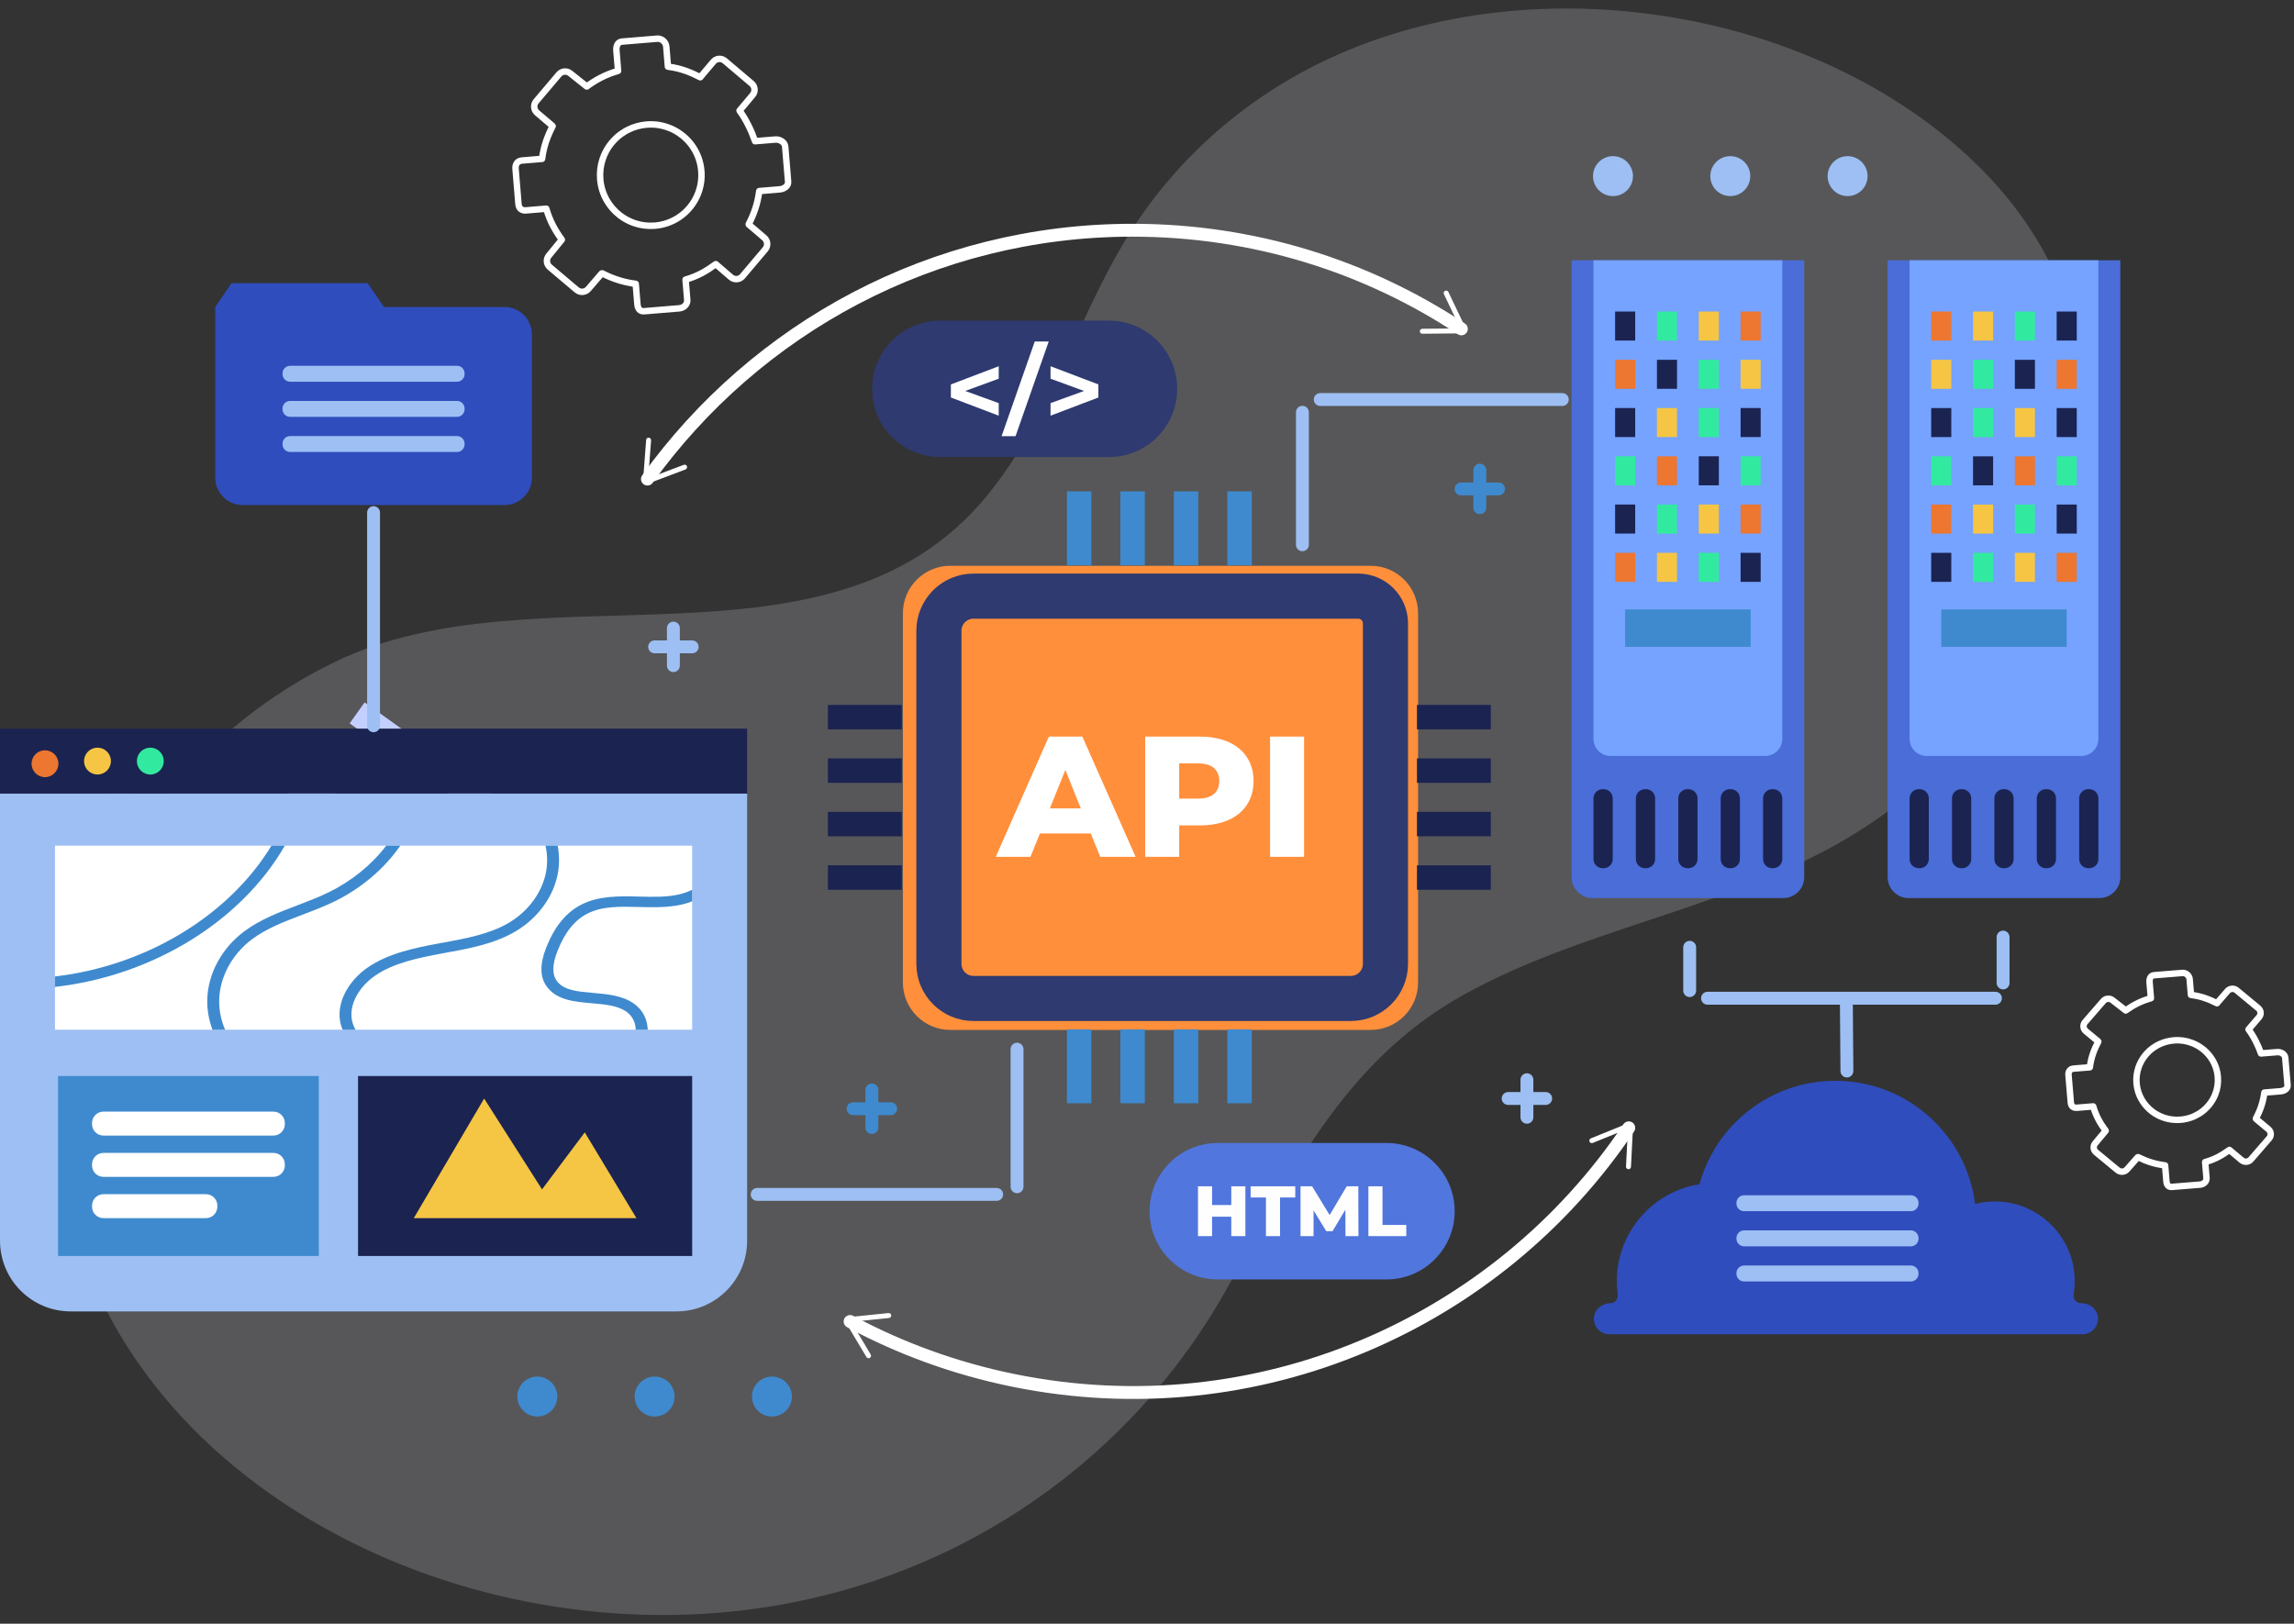 <svg width="356" height="252" viewBox="0 0 356 252" fill="none" xmlns="http://www.w3.org/2000/svg">
<rect x="0" y="0" width="356" height="252" fill="#333333" stroke="none"/>
<path d="M44.331 120.527L59.782 130.319C62.883 132.289 62.946 137.313 59.883 139.383L30.908 158.881" stroke="#B8C7FF" stroke-width="4"/>
<path d="M113.548 152.158L55.423 110.641" stroke="#B8C7FF" stroke-width="4"/>
<path opacity="0.2" d="M17.081 140.03V123.871C17.081 122.594 18.266 121.891 19.285 122.551L43.337 138.136C44.254 138.738 44.84 139.843 44.84 140.991V157.394C44.84 158.8 43.553 159.56 42.432 158.843L19.005 143.66C17.833 142.9 17.081 141.479 17.081 140.03Z" fill="url(#paint0_linear_2285_8044)"/>
<g opacity="0.3">
<path d="M38.369 142.786L22.687 132.928C22.407 132.756 22.19 132.354 22.19 132.038V130.947C22.19 130.646 22.407 130.531 22.687 130.703L38.369 140.562C38.649 140.734 38.866 141.122 38.866 141.437V142.528C38.866 142.844 38.649 142.959 38.369 142.786Z" fill="white"/>
<path d="M38.369 147.004L22.687 137.159C22.407 136.987 22.19 136.585 22.19 136.27V135.179C22.19 134.863 22.407 134.763 22.687 134.935L38.369 144.779C38.649 144.966 38.866 145.353 38.866 145.669V146.76C38.866 147.075 38.649 147.19 38.369 147.004Z" fill="white"/>
</g>
<path d="M29.375 146.788V144.593C29.375 144.421 29.528 144.349 29.642 144.435L32.318 146.315C32.458 146.43 32.56 146.602 32.56 146.803V148.783C32.56 149.3 32.063 149.587 31.643 149.3L30.076 148.18C29.642 147.879 29.375 147.348 29.375 146.788Z" stroke="#FDFFFF" stroke-width="0.5"/>
<path d="M31.094 147.393V148.067C31.094 148.153 31.031 148.167 30.967 148.124C30.89 148.067 30.84 147.967 30.84 147.895V147.22C30.648 147.019 30.508 146.732 30.508 146.488C30.508 146.201 30.712 146.115 30.967 146.288C31.222 146.474 31.425 146.847 31.425 147.134C31.425 147.364 31.285 147.464 31.094 147.393V147.393Z" stroke="#FDFFFF" stroke-width="0.5"/>
<path d="M29.936 144.622V143.704C29.936 143.359 30.254 143.173 30.534 143.374L31.503 144.048C31.808 144.263 31.999 144.637 31.999 145.024V146.1" stroke="#FDFFFF" stroke-width="0.5"/>
<path d="M23.395 136.55C23.395 136.6 23.391 136.643 23.382 136.68C23.302 137.16 22.806 137.53 22.216 137.53C21.613 137.53 21.117 137.16 21.036 136.68C21.027 136.643 21.023 136.6 21.023 136.55C21.023 135.996 21.559 135.553 22.216 135.553C22.873 135.553 23.395 135.996 23.395 136.55Z" fill="#17175B"/>
<path d="M298.629 121.342C326.536 96.563 334.821 53.772 307.549 26.306C283.588 2.176 240.472 -5.893 207.822 8.389C194.641 14.156 183.822 23.404 176.343 34.607C167.233 48.254 163.682 64.233 153.013 77.121C128.773 106.401 83.312 87.555 52.005 102.719C16.939 119.703 1.406 160.132 12.332 193.385C22.672 224.857 55.457 246.236 91.423 250.044C133.903 254.543 171.372 233.775 190.25 200.256C199.857 183.198 208.154 164.981 227.041 154.443C245.525 144.13 267.901 141.061 286.19 130.371C290.673 127.751 294.833 124.713 298.629 121.342Z" fill="#F2F6FE" fill-opacity="0.19"/>
<path d="M122.305 28.206L121.854 22.759C121.796 22.063 121.016 21.599 120.32 21.657L117.188 21.916L117.174 21.918C116.645 20.372 115.829 18.629 114.767 17.17L116.797 14.751C117.249 14.219 117.184 13.421 116.65 12.969L112.481 9.436C111.948 8.984 111.152 9.05 110.701 9.583L108.675 11.98L108.677 11.99C107.114 11.19 105.665 10.607 103.655 10.346L103.396 7.215C103.338 6.519 102.677 5.947 101.981 6.004L96.534 6.455C95.838 6.512 95.601 7.159 95.659 7.855L95.918 10.988L95.92 11.002C93.979 11.564 92.512 12.358 91.054 13.42L88.518 11.401C87.985 10.949 87.187 11.016 86.735 11.549L83.202 15.722C82.75 16.255 82.817 17.058 83.35 17.509L85.749 19.549L85.761 19.576C84.961 21.139 84.384 22.646 84.122 24.654L80.99 24.914C80.294 24.971 79.949 25.499 80.006 26.195L80.457 31.642C80.515 32.339 80.934 32.709 81.63 32.651L84.763 32.392L84.777 32.391C85.338 34.332 86.129 35.741 87.191 37.2L85.169 39.678C84.718 40.211 84.789 41.009 85.322 41.461L89.501 44.993C90.034 45.445 90.852 45.377 91.303 44.844L93.373 42.443L93.459 42.425C95.021 43.225 96.646 43.793 98.655 44.054L98.915 47.186C98.972 47.883 99.273 48.361 99.969 48.303L105.417 47.852C106.113 47.795 106.71 47.242 106.652 46.545L106.393 43.413L106.391 43.398C108.332 42.837 109.623 42.057 111.082 40.995L113.443 43.028C113.976 43.479 114.773 43.41 115.225 42.877L118.757 38.7C119.209 38.168 119.142 37.357 118.609 36.906L116.208 34.85L116.194 34.793C116.994 33.23 117.567 31.663 117.828 29.654L120.96 29.394C121.657 29.337 122.363 28.903 122.305 28.206ZM97.463 20.142C98.337 19.703 99.308 19.42 100.343 19.334C101.629 19.228 102.868 19.437 103.985 19.897C104.102 19.945 104.218 19.997 104.333 20.05C104.39 20.077 104.447 20.105 104.504 20.133C104.617 20.189 104.729 20.248 104.839 20.311C104.949 20.372 105.058 20.437 105.165 20.503C105.218 20.537 105.271 20.571 105.324 20.606C105.534 20.745 105.738 20.894 105.933 21.052C105.982 21.091 106.031 21.131 106.079 21.172C106.175 21.253 106.269 21.337 106.361 21.423C106.407 21.466 106.453 21.51 106.498 21.553C106.588 21.641 106.675 21.732 106.762 21.824C106.805 21.87 106.847 21.917 106.889 21.964C106.948 22.031 107.005 22.099 107.062 22.167C107.126 22.245 107.189 22.323 107.25 22.403C107.327 22.503 107.402 22.606 107.474 22.71C107.57 22.85 107.662 22.992 107.749 23.137C107.792 23.21 107.835 23.283 107.877 23.358C107.939 23.47 107.998 23.582 108.054 23.697C108.139 23.869 108.218 24.046 108.291 24.225C108.339 24.344 108.385 24.465 108.427 24.588C108.64 25.202 108.78 25.851 108.836 26.528C108.937 27.746 108.755 28.923 108.344 29.993C108.276 30.171 108.201 30.347 108.12 30.519C108.067 30.634 108.01 30.747 107.95 30.859C107.891 30.971 107.829 31.081 107.765 31.19C107.604 31.461 107.427 31.722 107.235 31.971C107.158 32.071 107.079 32.169 106.998 32.266C106.876 32.41 106.748 32.55 106.616 32.684C106.528 32.775 106.438 32.862 106.345 32.949C106.299 32.991 106.253 33.033 106.205 33.076C106.111 33.159 106.015 33.24 105.916 33.32C105.768 33.439 105.616 33.552 105.459 33.66C105.355 33.732 105.249 33.801 105.141 33.869C104.115 34.506 102.927 34.916 101.641 35.023C100.558 35.112 99.508 34.978 98.537 34.659C98.415 34.619 98.295 34.576 98.176 34.531C97.819 34.393 97.475 34.231 97.145 34.046C97.034 33.984 96.926 33.919 96.819 33.853C96.766 33.819 96.713 33.785 96.66 33.75C96.502 33.646 96.348 33.537 96.198 33.421C94.501 32.117 93.338 30.129 93.148 27.828C93.057 26.732 93.195 25.67 93.523 24.689C93.663 24.268 93.838 23.863 94.045 23.476C94.114 23.347 94.187 23.22 94.262 23.095C94.451 22.784 94.662 22.486 94.892 22.204C95.122 21.922 95.371 21.656 95.639 21.408C95.684 21.365 95.731 21.323 95.779 21.281C95.873 21.197 95.969 21.115 96.068 21.036C96.167 20.957 96.267 20.88 96.369 20.806C96.574 20.657 96.786 20.518 97.006 20.389C97.077 20.346 97.15 20.306 97.224 20.266C97.302 20.224 97.382 20.182 97.463 20.142Z" stroke="white" stroke-miterlimit="10" stroke-linecap="round" stroke-linejoin="round"/>
<path d="M355.002 168.434L354.64 164.157C354.593 163.61 353.966 163.247 353.407 163.292L350.889 163.495L350.878 163.497C350.453 162.283 349.798 160.915 348.944 159.769L350.575 157.871C350.939 157.452 350.886 156.825 350.457 156.471L347.106 153.698C346.678 153.343 346.039 153.395 345.676 153.813L344.047 155.695L344.049 155.703C342.792 155.075 341.628 154.617 340.013 154.412L339.804 151.954C339.758 151.407 339.226 150.958 338.667 151.003L334.289 151.357C333.73 151.402 333.539 151.91 333.586 152.457L333.794 154.916L333.795 154.927C332.235 155.368 331.056 155.991 329.884 156.825L327.846 155.24C327.417 154.885 326.776 154.938 326.413 155.357L323.574 158.632C323.211 159.051 323.264 159.681 323.692 160.035L325.62 161.637L325.63 161.658C324.987 162.885 324.523 164.067 324.313 165.645L321.796 165.848C321.236 165.893 320.959 166.308 321.005 166.855L321.367 171.131C321.414 171.678 321.751 171.968 322.31 171.923L324.828 171.719L324.839 171.718C325.291 173.242 325.926 174.348 326.78 175.493L325.155 177.439C324.791 177.857 324.849 178.484 325.277 178.838L328.636 181.611C329.065 181.966 329.721 181.913 330.085 181.494L331.748 179.609L331.817 179.595C333.073 180.223 334.379 180.669 335.994 180.874L336.202 183.333C336.248 183.879 336.49 184.256 337.05 184.21L341.428 183.856C341.987 183.811 342.467 183.376 342.421 182.83L342.212 180.371L342.211 180.359C343.771 179.919 344.809 179.306 345.981 178.472L347.878 180.068C348.307 180.423 348.948 180.369 349.311 179.95L352.15 176.671C352.513 176.253 352.459 175.616 352.03 175.262L350.102 173.649L350.089 173.604C350.732 172.377 351.193 171.146 351.403 169.569L353.92 169.365C354.481 169.321 355.048 168.98 355.002 168.434ZM335.035 162.102C335.738 161.758 336.518 161.535 337.351 161.468C338.384 161.384 339.38 161.548 340.277 161.91C340.372 161.948 340.465 161.988 340.557 162.03C340.604 162.051 340.649 162.073 340.695 162.095C340.786 162.139 340.876 162.186 340.964 162.234C341.053 162.283 341.14 162.333 341.226 162.386C341.269 162.412 341.311 162.439 341.354 162.466C341.523 162.575 341.687 162.692 341.844 162.816C341.883 162.847 341.922 162.879 341.96 162.911C342.038 162.974 342.113 163.04 342.188 163.108C342.224 163.141 342.261 163.176 342.297 163.21C342.37 163.279 342.44 163.35 342.509 163.423C342.543 163.459 342.577 163.495 342.611 163.533C342.658 163.585 342.704 163.639 342.75 163.692C342.802 163.753 342.852 163.814 342.901 163.877C342.963 163.956 343.023 164.036 343.081 164.118C343.158 164.228 343.232 164.339 343.302 164.454C343.337 164.511 343.372 164.568 343.405 164.627C343.455 164.715 343.503 164.803 343.548 164.893C343.616 165.028 343.679 165.167 343.738 165.307C343.776 165.401 343.813 165.496 343.847 165.593C344.018 166.074 344.131 166.584 344.176 167.116C344.257 168.072 344.111 168.996 343.78 169.836C343.725 169.976 343.665 170.113 343.6 170.249C343.557 170.339 343.511 170.428 343.463 170.516C343.416 170.603 343.366 170.69 343.314 170.775C343.185 170.988 343.043 171.194 342.888 171.389C342.827 171.467 342.764 171.544 342.698 171.62C342.6 171.733 342.497 171.843 342.391 171.949C342.32 172.02 342.248 172.088 342.174 172.156C342.137 172.19 342.1 172.223 342.061 172.256C341.986 172.321 341.908 172.386 341.829 172.448C341.71 172.541 341.588 172.63 341.462 172.715C341.378 172.771 341.293 172.826 341.206 172.879C340.381 173.379 339.427 173.701 338.393 173.785C337.523 173.855 336.679 173.75 335.898 173.499C335.8 173.468 335.704 173.434 335.608 173.398C335.322 173.29 335.045 173.163 334.779 173.017C334.69 172.969 334.603 172.918 334.517 172.866C334.474 172.84 334.432 172.813 334.389 172.786C334.262 172.704 334.139 172.618 334.018 172.528C332.654 171.504 331.72 169.943 331.566 168.136C331.494 167.276 331.605 166.442 331.868 165.672C331.981 165.342 332.121 165.024 332.288 164.72C332.343 164.619 332.401 164.519 332.462 164.421C332.614 164.177 332.783 163.943 332.968 163.721C333.153 163.5 333.354 163.29 333.568 163.096C333.605 163.062 333.643 163.029 333.681 162.996C333.757 162.93 333.834 162.867 333.914 162.804C333.993 162.742 334.074 162.682 334.156 162.623C334.32 162.506 334.491 162.397 334.667 162.296C334.725 162.263 334.783 162.231 334.842 162.199C334.907 162.166 334.971 162.134 335.035 162.102Z" stroke="white" stroke-miterlimit="10" stroke-linecap="round" stroke-linejoin="round"/>
<path d="M226.783 51.041C212.148 41.365 194.607 35.732 175.749 35.732C144.742 35.732 117.291 50.964 100.473 74.354" stroke="white" stroke-width="2" stroke-linecap="round" stroke-linejoin="round"/>
<path d="M224.258 45.139C224.066 45.23 223.985 45.461 224.077 45.653L226.617 50.971L220.724 51.025C220.51 51.027 220.339 51.201 220.341 51.413C220.344 51.626 220.519 51.797 220.73 51.796L227.229 51.736C227.36 51.735 227.482 51.667 227.552 51.555C227.622 51.444 227.629 51.303 227.573 51.185L224.772 45.321C224.739 45.253 224.688 45.198 224.628 45.161C224.521 45.093 224.381 45.08 224.258 45.139Z" fill="white"/>
<path d="M100.687 67.931C100.899 67.946 101.058 68.133 101.041 68.344L100.596 74.222L106.11 72.141C106.31 72.065 106.533 72.165 106.607 72.364C106.682 72.563 106.58 72.786 106.382 72.861L100.302 75.156C100.179 75.202 100.04 75.183 99.936 75.103C99.83 75.024 99.772 74.897 99.782 74.766L100.273 68.285C100.279 68.209 100.306 68.14 100.349 68.083C100.426 67.982 100.551 67.921 100.687 67.931Z" fill="white"/>
<path d="M131.925 205.099C139.694 209.267 148.194 212.388 157.278 214.239C195.215 221.966 232.456 205.319 252.763 175.041" stroke="white" stroke-width="2" stroke-linecap="round" stroke-linejoin="round"/>
<path d="M134.987 210.744C135.17 210.636 135.229 210.398 135.12 210.216L132.097 205.156L137.961 204.556C138.172 204.534 138.327 204.345 138.306 204.133C138.284 203.922 138.092 203.768 137.883 203.789L131.417 204.451C131.286 204.465 131.172 204.543 131.112 204.661C131.053 204.779 131.058 204.919 131.126 205.032L134.459 210.611C134.499 210.676 134.554 210.726 134.617 210.757C134.73 210.814 134.869 210.814 134.987 210.744Z" fill="white"/>
<path d="M252.701 181.462C252.489 181.451 252.325 181.269 252.336 181.057L252.636 175.17L247.175 177.388C246.977 177.468 246.752 177.373 246.672 177.176C246.593 176.979 246.689 176.754 246.885 176.674L252.906 174.229C253.028 174.18 253.168 174.196 253.275 174.272C253.382 174.349 253.443 174.475 253.437 174.606L253.106 181.097C253.101 181.173 253.076 181.242 253.035 181.3C252.961 181.403 252.837 181.468 252.701 181.462Z" fill="white"/>
<path d="M172.093 70.938H145.926C140.078 70.938 135.336 66.196 135.336 60.348C135.336 54.499 140.078 49.758 145.926 49.758H172.093C177.942 49.758 182.684 54.499 182.684 60.348C182.684 66.196 177.942 70.938 172.093 70.938Z" fill="#2E3A70"/>
<path d="M154.99 58.774L149.797 60.678L154.99 62.565V64.515L147.565 61.692V59.663L154.99 56.84V58.774Z" fill="white"/>
<path d="M160.581 53H162.749L157.602 67.693H155.434L160.581 53Z" fill="white"/>
<path d="M170.455 59.663V61.692L163.031 64.515V62.565L168.225 60.678L163.031 58.774V56.84L170.455 59.663Z" fill="white"/>
<path d="M276.746 139.382H247.135C245.342 139.382 243.889 137.929 243.889 136.135V40.398H279.992V136.136C279.992 137.929 278.539 139.382 276.746 139.382Z" fill="#4A6DD7"/>
<path d="M273.944 117.327H249.937C248.475 117.327 247.289 116.141 247.289 114.678V40.398H276.592V114.678C276.592 116.141 275.406 117.327 273.944 117.327Z" fill="#75A3FF"/>
<path d="M248.851 134.75H248.713C247.926 134.75 247.289 134.112 247.289 133.326V123.904C247.289 123.118 247.926 122.48 248.713 122.48H248.851C249.638 122.48 250.275 123.118 250.275 123.904V133.326C250.275 134.113 249.638 134.75 248.851 134.75Z" fill="#1B2351"/>
<path d="M255.43 134.75H255.293C254.506 134.75 253.869 134.112 253.869 133.326V123.904C253.869 123.118 254.507 122.48 255.293 122.48H255.43C256.217 122.48 256.854 123.118 256.854 123.904V133.326C256.854 134.113 256.217 134.75 255.43 134.75Z" fill="#1B2351"/>
<path d="M262.009 134.75H261.871C261.084 134.75 260.447 134.112 260.447 133.326V123.904C260.447 123.118 261.085 122.48 261.871 122.48H262.009C262.796 122.48 263.433 123.118 263.433 123.904V133.326C263.433 134.113 262.796 134.75 262.009 134.75Z" fill="#1B2351"/>
<path d="M268.589 134.75H268.451C267.665 134.75 267.027 134.112 267.027 133.326V123.904C267.027 123.118 267.665 122.48 268.451 122.48H268.589C269.376 122.48 270.013 123.118 270.013 123.904V133.326C270.013 134.113 269.376 134.75 268.589 134.75Z" fill="#1B2351"/>
<path d="M275.168 134.75H275.03C274.244 134.75 273.606 134.112 273.606 133.326V123.904C273.606 123.118 274.244 122.48 275.03 122.48H275.168C275.955 122.48 276.592 123.118 276.592 123.904V133.326C276.592 134.113 275.955 134.75 275.168 134.75Z" fill="#1B2351"/>
<path d="M253.764 48.35H250.647V52.855H253.764V48.35Z" fill="#1B2351"/>
<path d="M260.254 48.35H257.137V52.855H260.254V48.35Z" fill="#32EA9F"/>
<path d="M266.745 48.35H263.628V52.855H266.745V48.35Z" fill="#F6C543"/>
<path d="M273.234 48.35H270.118V52.855H273.234V48.35Z" fill="#ED7630"/>
<path d="M253.763 55.84H250.646V60.345H253.763V55.84Z" fill="#ED7630"/>
<path d="M260.253 55.84H257.137V60.345H260.253V55.84Z" fill="#1B2351"/>
<path d="M266.744 55.84H263.627V60.345H266.744V55.84Z" fill="#32EA9F"/>
<path d="M273.234 55.84H270.118V60.345H273.234V55.84Z" fill="#F6C543"/>
<path d="M253.763 63.328H250.646V67.833H253.763V63.328Z" fill="#1B2351"/>
<path d="M260.253 63.328H257.137V67.833H260.253V63.328Z" fill="#F6C543"/>
<path d="M266.744 63.328H263.627V67.833H266.744V63.328Z" fill="#32EA9F"/>
<path d="M273.234 63.328H270.118V67.833H273.234V63.328Z" fill="#1B2351"/>
<path d="M253.763 70.816H250.646V75.322H253.763V70.816Z" fill="#32EA9F"/>
<path d="M260.253 70.816H257.137V75.322H260.253V70.816Z" fill="#ED7630"/>
<path d="M266.744 70.816H263.627V75.322H266.744V70.816Z" fill="#1B2351"/>
<path d="M273.234 70.816H270.117V75.322H273.234V70.816Z" fill="#32EA9F"/>
<path d="M253.763 78.305H250.646V82.81H253.763V78.305Z" fill="#1B2351"/>
<path d="M260.253 78.305H257.137V82.81H260.253V78.305Z" fill="#32EA9F"/>
<path d="M266.744 78.305H263.627V82.81H266.744V78.305Z" fill="#F6C543"/>
<path d="M273.234 78.305H270.117V82.81H273.234V78.305Z" fill="#ED7630"/>
<path d="M253.763 85.799H250.646V90.304H253.763V85.799Z" fill="#ED7630"/>
<path d="M260.254 85.799H257.137V90.304H260.254V85.799Z" fill="#F6C543"/>
<path d="M266.744 85.799H263.627V90.304H266.744V85.799Z" fill="#32EA9F"/>
<path d="M273.235 85.799H270.118V90.304H273.235V85.799Z" fill="#1B2351"/>
<path d="M271.676 94.582H252.205V100.391H271.676V94.582Z" fill="#3F8ACE"/>
<path d="M296.189 139.382H325.8C327.593 139.382 329.046 137.929 329.046 136.135V40.398H292.942V136.136C292.942 137.929 294.396 139.382 296.189 139.382Z" fill="#4A6DD7"/>
<path d="M298.991 117.327H322.997C324.46 117.327 325.646 116.141 325.646 114.678V40.398H296.343V114.678C296.342 116.141 297.528 117.327 298.991 117.327Z" fill="#75A3FF"/>
<path d="M324.085 134.75H324.223C325.01 134.75 325.647 134.112 325.647 133.326V123.904C325.647 123.118 325.01 122.48 324.223 122.48H324.085C323.298 122.48 322.661 123.118 322.661 123.904V133.326C322.661 134.113 323.298 134.75 324.085 134.75Z" fill="#1B2351"/>
<path d="M317.505 134.75H317.643C318.43 134.75 319.067 134.112 319.067 133.326V123.904C319.067 123.118 318.429 122.48 317.643 122.48H317.505C316.719 122.48 316.082 123.118 316.082 123.904V133.326C316.082 134.113 316.719 134.75 317.505 134.75Z" fill="#1B2351"/>
<path d="M310.926 134.75H311.064C311.851 134.75 312.488 134.112 312.488 133.326V123.904C312.488 123.118 311.851 122.48 311.064 122.48H310.926C310.14 122.48 309.502 123.118 309.502 123.904V133.326C309.502 134.113 310.14 134.75 310.926 134.75Z" fill="#1B2351"/>
<path d="M304.347 134.75H304.485C305.272 134.75 305.909 134.112 305.909 133.326V123.904C305.909 123.118 305.272 122.48 304.485 122.48H304.347C303.561 122.48 302.923 123.118 302.923 123.904V133.326C302.923 134.113 303.561 134.75 304.347 134.75Z" fill="#1B2351"/>
<path d="M297.768 134.75H297.906C298.692 134.75 299.329 134.112 299.329 133.326V123.904C299.329 123.118 298.692 122.48 297.906 122.48H297.768C296.981 122.48 296.344 123.118 296.344 123.904V133.326C296.344 134.113 296.981 134.75 297.768 134.75Z" fill="#1B2351"/>
<path d="M319.171 52.855H322.288V48.35H319.171V52.855Z" fill="#1B2351"/>
<path d="M312.68 52.855H315.797V48.35H312.68V52.855Z" fill="#32EA9F"/>
<path d="M306.19 52.855H309.307V48.35H306.19V52.855Z" fill="#F6C543"/>
<path d="M299.7 52.855H302.816V48.35H299.7V52.855Z" fill="#ED7630"/>
<path d="M319.171 60.348H322.288V55.843H319.171V60.348Z" fill="#ED7630"/>
<path d="M312.681 60.348H315.797V55.843H312.681V60.348Z" fill="#1B2351"/>
<path d="M306.19 60.348H309.307V55.843H306.19V60.348Z" fill="#32EA9F"/>
<path d="M299.7 60.348H302.816V55.843H299.7V60.348Z" fill="#F6C543"/>
<path d="M319.171 67.836H322.288V63.331H319.171V67.836Z" fill="#1B2351"/>
<path d="M312.681 67.836H315.797V63.331H312.681V67.836Z" fill="#F6C543"/>
<path d="M306.19 67.836H309.307V63.331H306.19V67.836Z" fill="#32EA9F"/>
<path d="M299.699 67.836H302.816V63.331H299.699V67.836Z" fill="#1B2351"/>
<path d="M319.171 75.328H322.288V70.823H319.171V75.328Z" fill="#32EA9F"/>
<path d="M312.681 75.328H315.797V70.823H312.681V75.328Z" fill="#ED7630"/>
<path d="M306.19 75.328H309.307V70.823H306.19V75.328Z" fill="#1B2351"/>
<path d="M299.699 75.328H302.816V70.823H299.699V75.328Z" fill="#32EA9F"/>
<path d="M319.172 82.814H322.289V78.309H319.172V82.814Z" fill="#1B2351"/>
<path d="M312.681 82.814H315.798V78.309H312.681V82.814Z" fill="#32EA9F"/>
<path d="M306.191 82.814H309.308V78.309H306.191V82.814Z" fill="#F6C543"/>
<path d="M299.7 82.814H302.817V78.309H299.7V82.814Z" fill="#ED7630"/>
<path d="M319.171 90.305H322.288V85.8H319.171V90.305Z" fill="#ED7630"/>
<path d="M312.681 90.305H315.797V85.8H312.681V90.305Z" fill="#F6C543"/>
<path d="M306.19 90.305H309.307V85.8H306.19V90.305Z" fill="#32EA9F"/>
<path d="M299.699 90.305H302.816V85.8H299.699V90.305Z" fill="#1B2351"/>
<path d="M301.258 100.391H320.729V94.582H301.258V100.391Z" fill="#3F8ACE"/>
<path d="M323.041 202.265H322.958C322.219 202.265 321.684 201.595 321.805 200.866C322.016 199.599 322.033 198.268 321.819 196.897C320.957 191.354 316.319 187.014 310.73 186.52C309.256 186.389 307.838 186.514 306.511 186.861C305.165 176.086 295.964 167.74 284.819 167.74C274.756 167.74 266.282 174.541 263.74 183.791C256.462 184.945 250.907 191.247 250.907 198.846C250.907 199.55 250.956 200.243 251.05 200.922C251.148 201.631 250.608 202.264 249.892 202.264C248.589 202.264 247.42 203.24 247.352 204.542C247.28 205.929 248.384 207.078 249.755 207.078H323.176C324.548 207.078 325.652 205.93 325.579 204.542C325.512 203.241 324.344 202.265 323.041 202.265Z" fill="#2F4DBD"/>
<path d="M296.55 187.981H270.655C270.003 187.981 269.475 187.453 269.475 186.801V186.687C269.475 186.036 270.003 185.508 270.655 185.508H296.55C297.201 185.508 297.729 186.036 297.729 186.687V186.801C297.729 187.453 297.201 187.981 296.55 187.981Z" fill="#9DBFF3"/>
<path d="M296.55 193.432H270.655C270.003 193.432 269.475 192.904 269.475 192.253V192.139C269.475 191.488 270.003 190.959 270.655 190.959H296.55C297.201 190.959 297.729 191.487 297.729 192.139V192.253C297.729 192.904 297.201 193.432 296.55 193.432Z" fill="#9DBFF3"/>
<path d="M296.55 198.885H270.655C270.003 198.885 269.475 198.358 269.475 197.706V197.592C269.475 196.94 270.003 196.412 270.655 196.412H296.55C297.201 196.412 297.729 196.94 297.729 197.592V197.706C297.729 198.357 297.201 198.885 296.55 198.885Z" fill="#9DBFF3"/>
<path d="M286.527 155.145L286.617 166.223" stroke="#9DBFF3" stroke-width="2" stroke-miterlimit="10" stroke-linecap="round" stroke-linejoin="round"/>
<path d="M262.218 147.02V153.741" stroke="#9DBFF3" stroke-width="2" stroke-linecap="round" stroke-linejoin="round"/>
<path d="M264.986 154.928H309.667" stroke="#9DBFF3" stroke-width="2" stroke-linecap="round" stroke-linejoin="round"/>
<path d="M310.853 152.555V145.438" stroke="#9DBFF3" stroke-width="2" stroke-linecap="round" stroke-linejoin="round"/>
<path d="M104.976 203.533H10.971C4.912 203.533 0 198.621 0 192.561V123.16H115.946V192.561C115.947 198.621 111.035 203.533 104.976 203.533Z" fill="#9DBFF3"/>
<path d="M115.946 113.086H0V123.159H115.946V113.086Z" fill="#1B2351"/>
<path d="M9.065 118.53C9.065 117.378 8.132 116.445 6.98 116.445C5.829 116.445 4.896 117.379 4.896 118.53C4.896 119.682 5.829 120.615 6.98 120.615C8.132 120.615 9.065 119.682 9.065 118.53Z" fill="#ED7630"/>
<path d="M17.212 118.122C17.212 116.97 16.278 116.037 15.127 116.037C13.975 116.037 13.042 116.971 13.042 118.122C13.042 119.274 13.976 120.207 15.127 120.207C16.279 120.207 17.212 119.274 17.212 118.122Z" fill="#F6C543"/>
<path d="M25.413 118.122C25.413 116.97 24.479 116.037 23.328 116.037C22.176 116.037 21.243 116.971 21.243 118.122C21.243 119.274 22.177 120.207 23.328 120.207C24.48 120.207 25.413 119.274 25.413 118.122Z" fill="#32EA9F"/>
<path d="M107.414 131.246H8.531V159.817H107.414V131.246Z" fill="white"/>
<path d="M8.531 153.17V151.547C22.579 149.923 35.489 142.169 42.128 131.248H44.202C37.387 143.089 23.534 151.49 8.531 153.17Z" fill="#3F8ACE"/>
<path d="M51.935 139.89C50.315 140.681 48.601 141.336 46.934 141.965C44.054 143.064 41.341 144.098 39.091 145.786C35.98 148.129 34.081 151.667 34.016 155.245C33.989 156.804 34.304 158.355 34.933 159.817H32.97C32.424 158.338 32.136 156.78 32.164 155.221C32.238 151.182 34.368 147.2 37.878 144.566C40.341 142.717 43.314 141.586 46.194 140.487C47.814 139.866 49.491 139.227 51.028 138.476C54.575 136.739 57.678 134.219 59.937 131.246H62.122C59.668 134.808 56.084 137.854 51.935 139.89Z" fill="#3F8ACE"/>
<path d="M86.579 135.504C85.93 139.13 83.467 142.523 79.976 144.567C76.688 146.505 72.78 147.216 69.003 147.903L68.66 147.968C64.789 148.679 61.066 149.47 58.223 151.417C55.575 153.219 53.612 156.555 54.982 159.447C55.047 159.576 55.111 159.697 55.185 159.818H53.166C51.648 156.248 53.954 152.273 57.084 150.141C60.241 147.985 64.186 147.137 68.28 146.385L68.623 146.329C72.225 145.666 75.957 144.988 78.939 143.235C82.013 141.426 84.181 138.445 84.755 135.255C84.987 133.93 84.95 132.573 84.653 131.248H86.542C86.81 132.652 86.829 134.098 86.579 135.504Z" fill="#3F8ACE"/>
<path d="M107.415 138.092V139.885C106.915 140.087 106.405 140.248 105.877 140.369C103.674 140.886 101.358 140.822 99.126 140.765C96.209 140.693 93.45 140.62 91.162 141.791C89.19 142.793 87.671 144.675 86.532 147.558C85.68 149.699 85.653 151.25 86.459 152.308C87.533 153.713 89.625 153.891 92.052 154.1C94.321 154.302 96.672 154.504 98.451 155.821C99.655 156.709 100.358 157.97 100.497 159.464C100.506 159.585 100.516 159.698 100.516 159.819H98.654C98.654 159.747 98.654 159.673 98.645 159.593C98.552 158.519 98.08 157.662 97.246 157.048C95.913 156.063 93.949 155.893 91.866 155.708C89.217 155.482 86.476 155.247 84.911 153.196C83.773 151.693 83.726 149.674 84.782 147.025C86.079 143.77 87.856 141.597 90.227 140.393C92.978 138.996 96.126 139.077 99.182 139.149C101.284 139.205 103.46 139.262 105.404 138.81C106.099 138.649 106.775 138.407 107.415 138.092Z" fill="#3F8ACE"/>
<path d="M49.474 167.002H9.011V194.932H49.474V167.002Z" fill="#3F8ACE"/>
<path d="M42.431 176.243H16.055C15.076 176.243 14.282 175.449 14.282 174.47V174.298C14.282 173.319 15.076 172.525 16.055 172.525H42.431C43.41 172.525 44.204 173.319 44.204 174.298V174.47C44.204 175.449 43.409 176.243 42.431 176.243Z" fill="white"/>
<path d="M42.431 182.651H16.055C15.076 182.651 14.282 181.858 14.282 180.878V180.707C14.282 179.727 15.076 178.934 16.055 178.934H42.431C43.41 178.934 44.204 179.727 44.204 180.707V180.878C44.204 181.857 43.409 182.651 42.431 182.651Z" fill="white"/>
<path d="M31.956 189.058H16.055C15.076 189.058 14.282 188.264 14.282 187.285V187.113C14.282 186.133 15.076 185.34 16.055 185.34H31.956C32.935 185.34 33.729 186.133 33.729 187.113V187.285C33.728 188.264 32.934 189.058 31.956 189.058Z" fill="white"/>
<path d="M55.563 194.93H107.415V167H55.563V194.93Z" fill="#1B2351"/>
<path d="M64.213 189.059H98.766L90.75 175.749L84.116 184.594L75.132 170.496L64.213 189.059Z" fill="#F5C544"/>
<path d="M59.581 47.646L57.065 43.955H35.918L33.401 47.646V74.123C33.401 76.477 35.309 78.385 37.663 78.385H78.285C80.639 78.385 82.547 76.477 82.547 74.123V51.907C82.547 49.553 80.639 47.645 78.285 47.645L59.581 47.646Z" fill="#2F4DBD"/>
<path d="M70.92 59.247H45.025C44.374 59.247 43.845 58.719 43.845 58.067V57.953C43.845 57.301 44.373 56.773 45.025 56.773H70.92C71.572 56.773 72.099 57.301 72.099 57.953V58.067C72.099 58.719 71.572 59.247 70.92 59.247Z" fill="#9DBFF3"/>
<path d="M70.92 64.698H45.025C44.374 64.698 43.845 64.17 43.845 63.518V63.404C43.845 62.752 44.373 62.225 45.025 62.225H70.92C71.572 62.225 72.099 62.752 72.099 63.404V63.518C72.099 64.169 71.572 64.698 70.92 64.698Z" fill="#9DBFF3"/>
<path d="M70.92 70.151H45.025C44.374 70.151 43.845 69.623 43.845 68.971V68.857C43.845 68.206 44.373 67.678 45.025 67.678H70.92C71.572 67.678 72.099 68.206 72.099 68.857V68.971C72.099 69.623 71.572 70.151 70.92 70.151Z" fill="#9DBFF3"/>
<path d="M57.973 79.559V112.645" stroke="#9DBFF3" stroke-width="2" stroke-miterlimit="10" stroke-linecap="round" stroke-linejoin="round"/>
<path d="M215.157 198.573H188.99C183.141 198.573 178.399 193.831 178.399 187.983C178.399 182.134 183.141 177.393 188.99 177.393H215.157C221.006 177.393 225.747 182.134 225.747 187.983C225.747 193.831 221.006 198.573 215.157 198.573Z" fill="#5176DD"/>
<path d="M193.267 184.117V191.848H191.08V188.833H188.098V191.848H185.912V184.117H188.098V187.023H191.08V184.117H193.267Z" fill="#FEFEFE"/>
<path d="M196.458 185.852H194.083V184.117H201.008V185.852H198.644V191.849H196.458V185.852Z" fill="#FEFEFE"/>
<path d="M208.804 191.848L208.782 187.75L206.794 191.086H205.823L203.846 187.861V191.848H201.825V184.117H203.625L206.342 188.579L208.993 184.117H210.793L210.815 191.848H208.804V191.848Z" fill="#FEFEFE"/>
<path d="M212.359 184.117H214.546V190.115H218.235V191.848H212.359V184.117Z" fill="#FEFEFE"/>
<path d="M86.486 216.747C86.486 215.034 85.097 213.646 83.385 213.646C81.673 213.646 80.285 215.035 80.285 216.747C80.285 218.459 81.673 219.847 83.385 219.847C85.097 219.848 86.486 218.46 86.486 216.747Z" fill="#3F8ACE"/>
<path d="M104.69 216.747C104.69 215.034 103.301 213.646 101.589 213.646C99.877 213.646 98.489 215.035 98.489 216.747C98.489 218.459 99.877 219.847 101.589 219.847C103.302 219.848 104.69 218.46 104.69 216.747Z" fill="#3F8ACE"/>
<path d="M122.896 216.747C122.896 215.034 121.507 213.646 119.795 213.646C118.083 213.646 116.695 215.035 116.695 216.747C116.695 218.459 118.083 219.847 119.795 219.847C121.507 219.848 122.896 218.46 122.896 216.747Z" fill="#3F8ACE"/>
<path d="M253.415 27.335C253.415 25.623 252.026 24.234 250.314 24.234C248.602 24.234 247.214 25.623 247.214 27.335C247.214 29.047 248.602 30.435 250.314 30.435C252.026 30.435 253.415 29.047 253.415 27.335Z" fill="#9DBFF3"/>
<path d="M271.62 27.335C271.62 25.623 270.231 24.234 268.519 24.234C266.807 24.234 265.419 25.623 265.419 27.335C265.419 29.047 266.807 30.435 268.519 30.435C270.231 30.435 271.62 29.047 271.62 27.335Z" fill="#9DBFF3"/>
<path d="M289.825 27.335C289.825 25.623 288.437 24.234 286.725 24.234C285.012 24.234 283.624 25.623 283.624 27.335C283.624 29.047 285.012 30.435 286.725 30.435C288.437 30.435 289.825 29.047 289.825 27.335Z" fill="#9DBFF3"/>
<path d="M229.647 72.969V78.794" stroke="#3F8ACE" stroke-width="2" stroke-miterlimit="10" stroke-linecap="round" stroke-linejoin="round"/>
<path d="M232.56 75.881H226.735" stroke="#3F8ACE" stroke-width="2" stroke-miterlimit="10" stroke-linecap="round" stroke-linejoin="round"/>
<path d="M135.304 169.164V174.989" stroke="#3F8ACE" stroke-width="2" stroke-miterlimit="10" stroke-linecap="round" stroke-linejoin="round"/>
<path d="M138.217 172.076H132.392" stroke="#3F8ACE" stroke-width="2" stroke-miterlimit="10" stroke-linecap="round" stroke-linejoin="round"/>
<path d="M236.958 167.576V173.401" stroke="#9DBFF3" stroke-width="2" stroke-miterlimit="10" stroke-linecap="round" stroke-linejoin="round"/>
<path d="M239.871 170.488H234.046" stroke="#9DBFF3" stroke-width="2" stroke-miterlimit="10" stroke-linecap="round" stroke-linejoin="round"/>
<path d="M104.502 97.481V103.305" stroke="#9DBFF3" stroke-width="2" stroke-miterlimit="10" stroke-linecap="round" stroke-linejoin="round"/>
<path d="M107.416 100.393H101.59" stroke="#9DBFF3" stroke-width="2" stroke-miterlimit="10" stroke-linecap="round" stroke-linejoin="round"/>
<path d="M212.704 159.845H147.48C143.413 159.845 140.117 156.549 140.117 152.482V95.171C140.117 91.105 143.413 87.809 147.48 87.809H212.704C216.77 87.809 220.067 91.105 220.067 95.171V152.482C220.067 156.548 216.77 159.845 212.704 159.845Z" fill="#FF8F3B"/>
<path d="M209.638 154.962H151.075C148.11 154.962 145.707 152.559 145.707 149.594V97.89C145.707 94.925 148.11 92.522 151.075 92.522H210.771C213.11 92.522 215.006 94.418 215.006 96.756V149.593C215.007 152.558 212.603 154.962 209.638 154.962Z" stroke="#2E3A70" stroke-width="7" stroke-miterlimit="10" stroke-linecap="round" stroke-linejoin="round"/>
<path d="M190.468 87.728H194.261V76.264H190.468V87.728Z" fill="#3F8ACE"/>
<path d="M182.169 87.728H185.962V76.264H182.169V87.728Z" fill="#3F8ACE"/>
<path d="M173.871 87.728H177.665V76.264H173.871V87.728Z" fill="#3F8ACE"/>
<path d="M165.573 87.728H169.366V76.264H165.573V87.728Z" fill="#3F8ACE"/>
<path d="M169.366 159.764H165.573V171.228H169.366V159.764Z" fill="#3F8ACE"/>
<path d="M177.665 159.764H173.871V171.228H177.665V159.764Z" fill="#3F8ACE"/>
<path d="M185.962 159.764H182.169V171.228H185.962V159.764Z" fill="#3F8ACE"/>
<path d="M194.261 159.764H190.468V171.228H194.261V159.764Z" fill="#3F8ACE"/>
<path d="M139.943 113.197V109.404H128.479V113.197H139.943Z" fill="#1B2351"/>
<path d="M139.943 121.496V117.703H128.479V121.496H139.943Z" fill="#1B2351"/>
<path d="M139.943 129.798V126.004H128.479V129.798H139.943Z" fill="#1B2351"/>
<path d="M139.943 138.093V134.299H128.479V138.093H139.943Z" fill="#1B2351"/>
<path d="M219.893 134.3V138.094H231.357V134.3H219.893Z" fill="#1B2351"/>
<path d="M219.893 126.001V129.795H231.357V126.001H219.893Z" fill="#1B2351"/>
<path d="M219.893 117.703V121.496H231.357V117.703H219.893Z" fill="#1B2351"/>
<path d="M219.893 109.404V113.197H231.357V109.404H219.893Z" fill="#1B2351"/>
<path d="M169.274 129.353H161.384L159.918 132.978H154.534L162.77 114.32H167.967L176.23 132.978H170.739L169.274 129.353ZM167.728 125.462L165.329 119.492L162.93 125.462H167.728Z" fill="white"/>
<path d="M194.539 121.226C194.539 125.464 191.341 128.103 186.25 128.103H182.998V132.98H177.721V114.322H186.25C191.341 114.322 194.539 116.961 194.539 121.226ZM189.209 121.226C189.209 119.493 188.116 118.481 185.93 118.481H182.998V123.945H185.93C188.116 123.944 189.209 122.931 189.209 121.226Z" fill="white"/>
<path d="M197.097 114.322H202.374V132.98H197.097V114.322Z" fill="white"/>
<path d="M157.832 162.834V184.186" stroke="#9DBFF3" stroke-width="2" stroke-linecap="round" stroke-linejoin="round"/>
<path d="M154.67 185.375H117.502" stroke="#9DBFF3" stroke-width="2" stroke-linecap="round" stroke-linejoin="round"/>
<path d="M202.118 84.547V63.986" stroke="#9DBFF3" stroke-width="2" stroke-linecap="round" stroke-linejoin="round"/>
<path d="M204.885 62.008H242.448" stroke="#9DBFF3" stroke-width="2" stroke-linecap="round" stroke-linejoin="round"/>
<defs>
<linearGradient id="paint0_linear_2285_8044" x1="35.528" y1="154.581" x2="4.3" y2="138.709" gradientUnits="userSpaceOnUse">
<stop stop-color="#FCFCFC"/>
<stop offset="1" stop-color="#F1F0EE"/>
</linearGradient>
</defs>
</svg>
